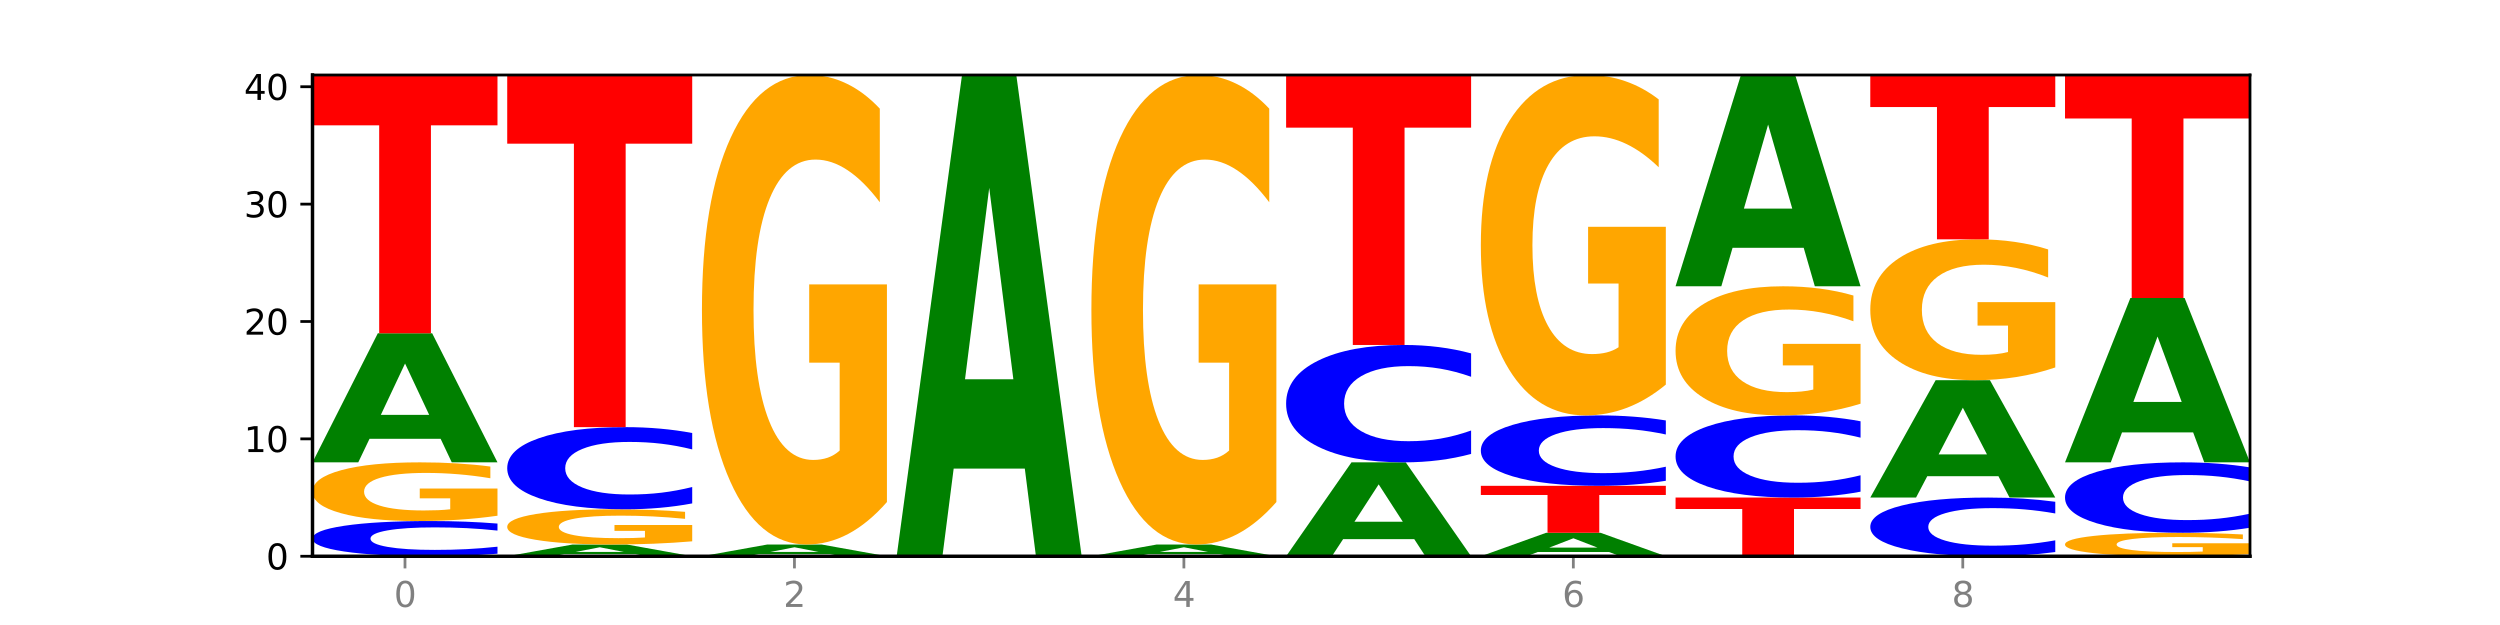 <?xml version="1.0" encoding="utf-8" standalone="no"?>
<!DOCTYPE svg PUBLIC "-//W3C//DTD SVG 1.1//EN"
  "http://www.w3.org/Graphics/SVG/1.1/DTD/svg11.dtd">
<svg xmlns:xlink="http://www.w3.org/1999/xlink" width="720pt" height="180pt" viewBox="0 0 720 180" xmlns="http://www.w3.org/2000/svg" version="1.1">
 <defs>
  <style type="text/css">*{stroke-linejoin: round; stroke-linecap: butt}</style>
 </defs>
 <g id="figure_1">
  <g id="patch_1">
   <path d="M 0 180 
L 720 180 
L 720 0 
L 0 0 
z
" style="fill: #ffffff"/>
  </g>
  <g id="axes_1">
   <g id="patch_2">
    <path d="M 90 160.2 
L 648 160.2 
L 648 21.6 
L 90 21.6 
z
" style="fill: #ffffff"/>
   </g>
   <g id="line2d_1">
    <path d="M 90 160.2 
L 648 160.2 
" clip-path="url(#p4c52b1a517)" style="fill: none; stroke: #000000; stroke-width: 0.5; stroke-linecap: square"/>
   </g>
   <g id="patch_3">
    <path d="M 143.276 159.473 
Q 138.82 159.833 134.001 160.016 
Q 129.182 160.2 123.934 160.2 
Q 108.282 160.2 99.141 158.834 
Q 90 157.468 90 155.132 
Q 90 152.788 99.141 151.424 
Q 108.282 150.059 123.934 150.059 
Q 129.182 150.059 134.001 150.243 
Q 138.82 150.425 143.276 150.785 
L 143.276 152.807 
Q 138.78 152.329 134.417 152.107 
Q 130.055 151.885 125.236 151.885 
Q 116.591 151.885 111.638 152.75 
Q 106.698 153.614 106.698 155.132 
Q 106.698 156.645 111.638 157.51 
Q 116.591 158.373 125.236 158.373 
Q 130.055 158.373 134.417 158.151 
Q 138.78 157.927 143.276 157.449 
L 143.276 159.473 
z
" clip-path="url(#p4c52b1a517)" style="fill: #0000ff"/>
   </g>
   <g id="patch_4">
    <path d="M 143.276 148.529 
Q 137.903 149.294 132.124 149.678 
Q 126.345 150.059 120.184 150.059 
Q 106.262 150.059 98.131 147.782 
Q 90 145.506 90 141.613 
Q 90 137.674 98.274 135.415 
Q 106.561 133.156 120.972 133.156 
Q 126.525 133.156 131.611 133.463 
Q 136.709 133.767 141.223 134.368 
L 141.223 137.737 
Q 136.566 136.965 131.957 136.585 
Q 127.348 136.201 122.716 136.201 
Q 114.143 136.201 109.498 137.604 
Q 104.853 139.004 104.853 141.613 
Q 104.853 144.196 109.331 145.607 
Q 113.808 147.014 122.047 147.014 
Q 124.292 147.014 126.214 146.934 
Q 128.136 146.85 129.665 146.675 
L 129.665 143.512 
L 120.889 143.512 
L 120.889 140.694 
L 143.276 140.694 
L 143.276 148.529 
z
" clip-path="url(#p4c52b1a517)" style="fill: #ffa600"/>
   </g>
   <g id="patch_5">
    <path d="M 126.905 126.382 
L 106.415 126.382 
L 103.18 133.156 
L 90 133.156 
L 108.823 95.971 
L 124.454 95.971 
L 143.276 133.156 
L 130.107 133.156 
L 126.905 126.382 
z
M 109.683 119.481 
L 123.604 119.481 
L 116.655 104.689 
L 109.683 119.481 
z
" clip-path="url(#p4c52b1a517)" style="fill: #008000"/>
   </g>
   <g id="patch_6">
    <path d="M 90 21.6 
L 143.276 21.6 
L 143.276 36.104 
L 124.109 36.104 
L 124.109 95.971 
L 109.204 95.971 
L 109.204 36.104 
L 90 36.104 
L 90 21.6 
z
" clip-path="url(#p4c52b1a517)" style="fill: #ff0000"/>
   </g>
   <g id="patch_7">
    <path d="M 182.985 159.584 
L 162.496 159.584 
L 159.261 160.2 
L 146.08 160.2 
L 164.903 156.82 
L 180.534 156.82 
L 199.357 160.2 
L 186.187 160.2 
L 182.985 159.584 
z
M 165.764 158.957 
L 179.684 158.957 
L 172.735 157.612 
L 165.764 158.957 
z
" clip-path="url(#p4c52b1a517)" style="fill: #008000"/>
   </g>
   <g id="patch_8">
    <path d="M 199.357 155.902 
Q 193.984 156.361 188.205 156.591 
Q 182.426 156.82 176.265 156.82 
Q 162.343 156.82 154.212 155.454 
Q 146.08 154.088 146.08 151.752 
Q 146.08 149.389 154.355 148.033 
Q 162.641 146.678 177.053 146.678 
Q 182.605 146.678 187.691 146.862 
Q 192.79 147.045 197.303 147.405 
L 197.303 149.427 
Q 192.646 148.964 188.038 148.735 
Q 183.429 148.505 178.796 148.505 
Q 170.223 148.505 165.578 149.347 
Q 160.934 150.187 160.934 151.752 
Q 160.934 153.302 165.411 154.149 
Q 169.889 154.993 178.127 154.993 
Q 180.372 154.993 182.294 154.945 
Q 184.217 154.894 185.745 154.79 
L 185.745 152.892 
L 176.969 152.892 
L 176.969 151.201 
L 199.357 151.201 
L 199.357 155.902 
z
" clip-path="url(#p4c52b1a517)" style="fill: #ffa600"/>
   </g>
   <g id="patch_9">
    <path d="M 199.357 144.982 
Q 194.9 145.823 190.081 146.248 
Q 185.263 146.678 180.014 146.678 
Q 164.363 146.678 155.222 143.491 
Q 146.08 140.304 146.08 134.854 
Q 146.08 129.384 155.222 126.202 
Q 164.363 123.015 180.014 123.015 
Q 185.263 123.015 190.081 123.445 
Q 194.9 123.87 199.357 124.711 
L 199.357 129.428 
Q 194.86 128.313 190.498 127.795 
Q 186.135 127.277 181.316 127.277 
Q 172.672 127.277 167.718 129.296 
Q 162.779 131.31 162.779 134.854 
Q 162.779 138.383 167.718 140.402 
Q 172.672 142.416 181.316 142.416 
Q 186.135 142.416 190.498 141.897 
Q 194.86 141.374 199.357 140.26 
L 199.357 144.982 
z
" clip-path="url(#p4c52b1a517)" style="fill: #0000ff"/>
   </g>
   <g id="patch_10">
    <path d="M 146.08 21.6 
L 199.357 21.6 
L 199.357 41.379 
L 180.19 41.379 
L 180.19 123.015 
L 165.285 123.015 
L 165.285 41.379 
L 146.08 41.379 
L 146.08 21.6 
z
" clip-path="url(#p4c52b1a517)" style="fill: #ff0000"/>
   </g>
   <g id="patch_11">
    <path d="M 239.065 159.584 
L 218.576 159.584 
L 215.341 160.2 
L 202.161 160.2 
L 220.983 156.82 
L 236.615 156.82 
L 255.437 160.2 
L 242.268 160.2 
L 239.065 159.584 
z
M 221.844 158.957 
L 235.765 158.957 
L 228.815 157.612 
L 221.844 158.957 
z
" clip-path="url(#p4c52b1a517)" style="fill: #008000"/>
   </g>
   <g id="patch_12">
    <path d="M 255.437 144.585 
Q 250.064 150.702 244.285 153.775 
Q 238.506 156.82 232.345 156.82 
Q 218.423 156.82 210.292 138.608 
Q 202.161 120.396 202.161 89.252 
Q 202.161 57.744 210.435 39.672 
Q 218.722 21.6 233.133 21.6 
Q 238.685 21.6 243.772 24.058 
Q 248.87 26.488 253.384 31.292 
L 253.384 58.247 
Q 248.727 52.074 244.118 49.029 
Q 239.509 45.957 234.876 45.957 
Q 226.304 45.957 221.659 57.186 
Q 217.014 68.386 217.014 89.252 
Q 217.014 109.921 221.492 121.206 
Q 225.969 132.463 234.208 132.463 
Q 236.453 132.463 238.375 131.82 
Q 240.297 131.15 241.826 129.753 
L 241.826 104.447 
L 233.05 104.447 
L 233.05 81.906 
L 255.437 81.906 
L 255.437 144.585 
z
" clip-path="url(#p4c52b1a517)" style="fill: #ffa600"/>
   </g>
   <g id="patch_13">
    <path d="M 295.146 134.951 
L 274.657 134.951 
L 271.421 160.2 
L 258.241 160.2 
L 277.064 21.6 
L 292.695 21.6 
L 311.518 160.2 
L 298.348 160.2 
L 295.146 134.951 
z
M 277.924 109.228 
L 291.845 109.228 
L 284.896 54.096 
L 277.924 109.228 
z
" clip-path="url(#p4c52b1a517)" style="fill: #008000"/>
   </g>
   <g id="patch_14">
    <path d="M 351.226 159.584 
L 330.737 159.584 
L 327.502 160.2 
L 314.322 160.2 
L 333.144 156.82 
L 348.775 156.82 
L 367.598 160.2 
L 354.429 160.2 
L 351.226 159.584 
z
M 334.005 158.957 
L 347.926 158.957 
L 340.976 157.612 
L 334.005 158.957 
z
" clip-path="url(#p4c52b1a517)" style="fill: #008000"/>
   </g>
   <g id="patch_15">
    <path d="M 367.598 144.585 
Q 362.225 150.702 356.446 153.775 
Q 350.667 156.82 344.506 156.82 
Q 330.584 156.82 322.453 138.608 
Q 314.322 120.396 314.322 89.252 
Q 314.322 57.744 322.596 39.672 
Q 330.882 21.6 345.294 21.6 
Q 350.846 21.6 355.933 24.058 
Q 361.031 26.488 365.544 31.292 
L 365.544 58.247 
Q 360.888 52.074 356.279 49.029 
Q 351.67 45.957 347.037 45.957 
Q 338.464 45.957 333.82 57.186 
Q 329.175 68.386 329.175 89.252 
Q 329.175 109.921 333.653 121.206 
Q 338.13 132.463 346.369 132.463 
Q 348.613 132.463 350.536 131.82 
Q 352.458 131.15 353.986 129.753 
L 353.986 104.447 
L 345.21 104.447 
L 345.21 81.906 
L 367.598 81.906 
L 367.598 144.585 
z
" clip-path="url(#p4c52b1a517)" style="fill: #ffa600"/>
   </g>
   <g id="patch_16">
    <path d="M 407.307 155.273 
L 386.817 155.273 
L 383.582 160.2 
L 370.402 160.2 
L 389.225 133.156 
L 404.856 133.156 
L 423.678 160.2 
L 410.509 160.2 
L 407.307 155.273 
z
M 390.085 150.254 
L 404.006 150.254 
L 397.057 139.497 
L 390.085 150.254 
z
" clip-path="url(#p4c52b1a517)" style="fill: #008000"/>
   </g>
   <g id="patch_17">
    <path d="M 423.678 130.733 
Q 419.222 131.934 414.403 132.542 
Q 409.584 133.156 404.336 133.156 
Q 388.684 133.156 379.543 128.603 
Q 370.402 124.05 370.402 116.264 
Q 370.402 108.45 379.543 103.904 
Q 388.684 99.351 404.336 99.351 
Q 409.584 99.351 414.403 99.966 
Q 419.222 100.573 423.678 101.774 
L 423.678 108.513 
Q 419.182 106.921 414.819 106.181 
Q 410.457 105.44 405.638 105.44 
Q 396.993 105.44 392.04 108.324 
Q 387.1 111.201 387.1 116.264 
Q 387.1 121.306 392.04 124.19 
Q 396.993 127.067 405.638 127.067 
Q 410.457 127.067 414.819 126.327 
Q 419.182 125.58 423.678 123.987 
L 423.678 130.733 
z
" clip-path="url(#p4c52b1a517)" style="fill: #0000ff"/>
   </g>
   <g id="patch_18">
    <path d="M 370.402 21.6 
L 423.678 21.6 
L 423.678 36.764 
L 404.511 36.764 
L 404.511 99.351 
L 389.606 99.351 
L 389.606 36.764 
L 370.402 36.764 
L 370.402 21.6 
z
" clip-path="url(#p4c52b1a517)" style="fill: #ff0000"/>
   </g>
   <g id="patch_19">
    <path d="M 463.387 158.968 
L 442.898 158.968 
L 439.663 160.2 
L 426.482 160.2 
L 445.305 153.439 
L 460.936 153.439 
L 479.759 160.2 
L 466.589 160.2 
L 463.387 158.968 
z
M 446.166 157.714 
L 460.087 157.714 
L 453.137 155.024 
L 446.166 157.714 
z
" clip-path="url(#p4c52b1a517)" style="fill: #008000"/>
   </g>
   <g id="patch_20">
    <path d="M 426.482 139.917 
L 479.759 139.917 
L 479.759 142.554 
L 460.592 142.554 
L 460.592 153.439 
L 445.687 153.439 
L 445.687 142.554 
L 426.482 142.554 
L 426.482 139.917 
z
" clip-path="url(#p4c52b1a517)" style="fill: #ff0000"/>
   </g>
   <g id="patch_21">
    <path d="M 479.759 138.463 
Q 475.302 139.184 470.483 139.548 
Q 465.665 139.917 460.416 139.917 
Q 444.765 139.917 435.624 137.185 
Q 426.482 134.454 426.482 129.782 
Q 426.482 125.093 435.624 122.366 
Q 444.765 119.634 460.416 119.634 
Q 465.665 119.634 470.483 120.003 
Q 475.302 120.367 479.759 121.088 
L 479.759 125.131 
Q 475.262 124.176 470.9 123.732 
Q 466.537 123.288 461.718 123.288 
Q 453.074 123.288 448.12 125.018 
Q 443.181 126.744 443.181 129.782 
Q 443.181 132.807 448.12 134.537 
Q 453.074 136.264 461.718 136.264 
Q 466.537 136.264 470.9 135.819 
Q 475.262 135.371 479.759 134.416 
L 479.759 138.463 
z
" clip-path="url(#p4c52b1a517)" style="fill: #0000ff"/>
   </g>
   <g id="patch_22">
    <path d="M 479.759 110.764 
Q 474.386 115.199 468.607 117.427 
Q 462.828 119.634 456.667 119.634 
Q 442.745 119.634 434.614 106.431 
Q 426.482 93.227 426.482 70.647 
Q 426.482 47.805 434.757 34.702 
Q 443.043 21.6 457.455 21.6 
Q 463.007 21.6 468.093 23.382 
Q 473.192 25.144 477.705 28.627 
L 477.705 48.169 
Q 473.049 43.694 468.44 41.486 
Q 463.831 39.259 459.198 39.259 
Q 450.625 39.259 445.98 47.4 
Q 441.336 55.52 441.336 70.647 
Q 441.336 85.633 445.813 93.814 
Q 450.291 101.975 458.529 101.975 
Q 460.774 101.975 462.697 101.51 
Q 464.619 101.024 466.147 100.011 
L 466.147 81.664 
L 457.371 81.664 
L 457.371 65.321 
L 479.759 65.321 
L 479.759 110.764 
z
" clip-path="url(#p4c52b1a517)" style="fill: #ffa600"/>
   </g>
   <g id="patch_23">
    <path d="M 482.563 143.298 
L 535.839 143.298 
L 535.839 146.594 
L 516.672 146.594 
L 516.672 160.2 
L 501.767 160.2 
L 501.767 146.594 
L 482.563 146.594 
L 482.563 143.298 
z
" clip-path="url(#p4c52b1a517)" style="fill: #ff0000"/>
   </g>
   <g id="patch_24">
    <path d="M 535.839 141.601 
Q 531.383 142.442 526.564 142.867 
Q 521.745 143.298 516.496 143.298 
Q 500.845 143.298 491.704 140.111 
Q 482.563 136.923 482.563 131.473 
Q 482.563 126.003 491.704 122.821 
Q 500.845 119.634 516.496 119.634 
Q 521.745 119.634 526.564 120.064 
Q 531.383 120.49 535.839 121.33 
L 535.839 126.047 
Q 531.342 124.933 526.98 124.415 
Q 522.617 123.897 517.799 123.897 
Q 509.154 123.897 504.201 125.915 
Q 499.261 127.929 499.261 131.473 
Q 499.261 135.002 504.201 137.021 
Q 509.154 139.035 517.799 139.035 
Q 522.617 139.035 526.98 138.517 
Q 531.342 137.994 535.839 136.879 
L 535.839 141.601 
z
" clip-path="url(#p4c52b1a517)" style="fill: #0000ff"/>
   </g>
   <g id="patch_25">
    <path d="M 535.839 116.27 
Q 530.466 117.952 524.687 118.797 
Q 518.908 119.634 512.747 119.634 
Q 498.825 119.634 490.694 114.626 
Q 482.563 109.618 482.563 101.053 
Q 482.563 92.388 490.837 87.419 
Q 499.124 82.449 513.535 82.449 
Q 519.087 82.449 524.174 83.125 
Q 529.272 83.793 533.786 85.114 
L 533.786 92.527 
Q 529.129 90.829 524.52 89.992 
Q 519.911 89.147 515.278 89.147 
Q 506.706 89.147 502.061 92.235 
Q 497.416 95.315 497.416 101.053 
Q 497.416 106.737 501.894 109.84 
Q 506.371 112.936 514.61 112.936 
Q 516.855 112.936 518.777 112.759 
Q 520.699 112.575 522.228 112.191 
L 522.228 105.232 
L 513.452 105.232 
L 513.452 99.033 
L 535.839 99.033 
L 535.839 116.27 
z
" clip-path="url(#p4c52b1a517)" style="fill: #ffa600"/>
   </g>
   <g id="patch_26">
    <path d="M 519.467 71.364 
L 498.978 71.364 
L 495.743 82.449 
L 482.563 82.449 
L 501.385 21.6 
L 517.017 21.6 
L 535.839 82.449 
L 522.67 82.449 
L 519.467 71.364 
z
M 502.246 60.071 
L 516.167 60.071 
L 509.217 35.867 
L 502.246 60.071 
z
" clip-path="url(#p4c52b1a517)" style="fill: #008000"/>
   </g>
   <g id="patch_27">
    <path d="M 591.92 158.988 
Q 587.463 159.589 582.644 159.893 
Q 577.825 160.2 572.577 160.2 
Q 556.926 160.2 547.784 157.924 
Q 538.643 155.647 538.643 151.754 
Q 538.643 147.847 547.784 145.574 
Q 556.926 143.298 572.577 143.298 
Q 577.825 143.298 582.644 143.605 
Q 587.463 143.909 591.92 144.509 
L 591.92 147.878 
Q 587.423 147.082 583.06 146.712 
Q 578.698 146.342 573.879 146.342 
Q 565.234 146.342 560.281 147.784 
Q 555.342 149.223 555.342 151.754 
Q 555.342 154.275 560.281 155.717 
Q 565.234 157.155 573.879 157.155 
Q 578.698 157.155 583.06 156.785 
Q 587.423 156.412 591.92 155.616 
L 591.92 158.988 
z
" clip-path="url(#p4c52b1a517)" style="fill: #0000ff"/>
   </g>
   <g id="patch_28">
    <path d="M 575.548 137.139 
L 555.059 137.139 
L 551.823 143.298 
L 538.643 143.298 
L 557.466 109.493 
L 573.097 109.493 
L 591.92 143.298 
L 578.75 143.298 
L 575.548 137.139 
z
M 558.326 130.865 
L 572.247 130.865 
L 565.298 117.419 
L 558.326 130.865 
z
" clip-path="url(#p4c52b1a517)" style="fill: #008000"/>
   </g>
   <g id="patch_29">
    <path d="M 591.92 105.822 
Q 586.547 107.658 580.768 108.579 
Q 574.989 109.493 568.828 109.493 
Q 554.906 109.493 546.774 104.029 
Q 538.643 98.566 538.643 89.222 
Q 538.643 79.77 546.918 74.348 
Q 555.204 68.927 569.616 68.927 
Q 575.168 68.927 580.254 69.664 
Q 585.353 70.393 589.866 71.835 
L 589.866 79.921 
Q 585.209 78.069 580.6 77.156 
Q 575.992 76.234 571.359 76.234 
Q 562.786 76.234 558.141 79.602 
Q 553.497 82.963 553.497 89.222 
Q 553.497 95.423 557.974 98.809 
Q 562.452 102.186 570.69 102.186 
Q 572.935 102.186 574.857 101.993 
Q 576.78 101.792 578.308 101.373 
L 578.308 93.781 
L 569.532 93.781 
L 569.532 87.018 
L 591.92 87.018 
L 591.92 105.822 
z
" clip-path="url(#p4c52b1a517)" style="fill: #ffa600"/>
   </g>
   <g id="patch_30">
    <path d="M 538.643 21.6 
L 591.92 21.6 
L 591.92 30.83 
L 572.752 30.83 
L 572.752 68.927 
L 557.847 68.927 
L 557.847 30.83 
L 538.643 30.83 
L 538.643 21.6 
z
" clip-path="url(#p4c52b1a517)" style="fill: #ff0000"/>
   </g>
   <g id="patch_31">
    <path d="M 648 159.588 
Q 642.627 159.894 636.848 160.048 
Q 631.069 160.2 624.908 160.2 
Q 610.986 160.2 602.855 159.289 
Q 594.724 158.379 594.724 156.822 
Q 594.724 155.246 602.998 154.343 
Q 611.284 153.439 625.696 153.439 
Q 631.248 153.439 636.335 153.562 
Q 641.433 153.683 645.946 153.924 
L 645.946 155.271 
Q 641.29 154.963 636.681 154.81 
Q 632.072 154.657 627.439 154.657 
Q 618.866 154.657 614.222 155.218 
Q 609.577 155.778 609.577 156.822 
Q 609.577 157.855 614.055 158.419 
Q 618.532 158.982 626.771 158.982 
Q 629.015 158.982 630.938 158.95 
Q 632.86 158.917 634.388 158.847 
L 634.388 157.581 
L 625.612 157.581 
L 625.612 156.454 
L 648 156.454 
L 648 159.588 
z
" clip-path="url(#p4c52b1a517)" style="fill: #ffa600"/>
   </g>
   <g id="patch_32">
    <path d="M 648 151.985 
Q 643.544 152.706 638.725 153.07 
Q 633.906 153.439 628.657 153.439 
Q 613.006 153.439 603.865 150.707 
Q 594.724 147.975 594.724 143.304 
Q 594.724 138.615 603.865 135.888 
Q 613.006 133.156 628.657 133.156 
Q 633.906 133.156 638.725 133.525 
Q 643.544 133.889 648 134.61 
L 648 138.653 
Q 643.503 137.698 639.141 137.254 
Q 634.778 136.81 629.959 136.81 
Q 621.315 136.81 616.362 138.54 
Q 611.422 140.266 611.422 143.304 
Q 611.422 146.329 616.362 148.059 
Q 621.315 149.786 629.959 149.786 
Q 634.778 149.786 639.141 149.341 
Q 643.503 148.893 648 147.938 
L 648 151.985 
z
" clip-path="url(#p4c52b1a517)" style="fill: #0000ff"/>
   </g>
   <g id="patch_33">
    <path d="M 631.628 124.535 
L 611.139 124.535 
L 607.904 133.156 
L 594.724 133.156 
L 613.546 85.829 
L 629.177 85.829 
L 648 133.156 
L 634.831 133.156 
L 631.628 124.535 
z
M 614.407 115.751 
L 628.328 115.751 
L 621.378 96.926 
L 614.407 115.751 
z
" clip-path="url(#p4c52b1a517)" style="fill: #008000"/>
   </g>
   <g id="patch_34">
    <path d="M 594.724 21.6 
L 648 21.6 
L 648 34.126 
L 628.833 34.126 
L 628.833 85.829 
L 613.928 85.829 
L 613.928 34.126 
L 594.724 34.126 
L 594.724 21.6 
z
" clip-path="url(#p4c52b1a517)" style="fill: #ff0000"/>
   </g>
   <g id="matplotlib.axis_1">
    <g id="xtick_1">
     <g id="line2d_2">
      <defs>
       <path id="mc2c72e57df" d="M 0 0 
L 0 3.5 
" style="stroke: #808080; stroke-width: 0.8"/>
      </defs>
      <g>
       <use xlink:href="#mc2c72e57df" x="116.638" y="160.2" style="fill: #808080; stroke: #808080; stroke-width: 0.8"/>
      </g>
     </g>
     <g id="text_1">
      <!-- 0 -->
      <g style="fill: #808080" transform="translate(113.457 174.798) scale(0.1 -0.1)">
       <defs>
        <path id="DejaVuSans-30" d="M 2034 4250 
Q 1547 4250 1301 3770 
Q 1056 3291 1056 2328 
Q 1056 1369 1301 889 
Q 1547 409 2034 409 
Q 2525 409 2770 889 
Q 3016 1369 3016 2328 
Q 3016 3291 2770 3770 
Q 2525 4250 2034 4250 
z
M 2034 4750 
Q 2819 4750 3233 4129 
Q 3647 3509 3647 2328 
Q 3647 1150 3233 529 
Q 2819 -91 2034 -91 
Q 1250 -91 836 529 
Q 422 1150 422 2328 
Q 422 3509 836 4129 
Q 1250 4750 2034 4750 
z
" transform="scale(0.016)"/>
       </defs>
       <use xlink:href="#DejaVuSans-30"/>
      </g>
     </g>
    </g>
    <g id="xtick_2">
     <g id="line2d_3">
      <g>
       <use xlink:href="#mc2c72e57df" x="228.799" y="160.2" style="fill: #808080; stroke: #808080; stroke-width: 0.8"/>
      </g>
     </g>
     <g id="text_2">
      <!-- 2 -->
      <g style="fill: #808080" transform="translate(225.618 174.798) scale(0.1 -0.1)">
       <defs>
        <path id="DejaVuSans-32" d="M 1228 531 
L 3431 531 
L 3431 0 
L 469 0 
L 469 531 
Q 828 903 1448 1529 
Q 2069 2156 2228 2338 
Q 2531 2678 2651 2914 
Q 2772 3150 2772 3378 
Q 2772 3750 2511 3984 
Q 2250 4219 1831 4219 
Q 1534 4219 1204 4116 
Q 875 4013 500 3803 
L 500 4441 
Q 881 4594 1212 4672 
Q 1544 4750 1819 4750 
Q 2544 4750 2975 4387 
Q 3406 4025 3406 3419 
Q 3406 3131 3298 2873 
Q 3191 2616 2906 2266 
Q 2828 2175 2409 1742 
Q 1991 1309 1228 531 
z
" transform="scale(0.016)"/>
       </defs>
       <use xlink:href="#DejaVuSans-32"/>
      </g>
     </g>
    </g>
    <g id="xtick_3">
     <g id="line2d_4">
      <g>
       <use xlink:href="#mc2c72e57df" x="340.96" y="160.2" style="fill: #808080; stroke: #808080; stroke-width: 0.8"/>
      </g>
     </g>
     <g id="text_3">
      <!-- 4 -->
      <g style="fill: #808080" transform="translate(337.779 174.798) scale(0.1 -0.1)">
       <defs>
        <path id="DejaVuSans-34" d="M 2419 4116 
L 825 1625 
L 2419 1625 
L 2419 4116 
z
M 2253 4666 
L 3047 4666 
L 3047 1625 
L 3713 1625 
L 3713 1100 
L 3047 1100 
L 3047 0 
L 2419 0 
L 2419 1100 
L 313 1100 
L 313 1709 
L 2253 4666 
z
" transform="scale(0.016)"/>
       </defs>
       <use xlink:href="#DejaVuSans-34"/>
      </g>
     </g>
    </g>
    <g id="xtick_4">
     <g id="line2d_5">
      <g>
       <use xlink:href="#mc2c72e57df" x="453.121" y="160.2" style="fill: #808080; stroke: #808080; stroke-width: 0.8"/>
      </g>
     </g>
     <g id="text_4">
      <!-- 6 -->
      <g style="fill: #808080" transform="translate(449.939 174.798) scale(0.1 -0.1)">
       <defs>
        <path id="DejaVuSans-36" d="M 2113 2584 
Q 1688 2584 1439 2293 
Q 1191 2003 1191 1497 
Q 1191 994 1439 701 
Q 1688 409 2113 409 
Q 2538 409 2786 701 
Q 3034 994 3034 1497 
Q 3034 2003 2786 2293 
Q 2538 2584 2113 2584 
z
M 3366 4563 
L 3366 3988 
Q 3128 4100 2886 4159 
Q 2644 4219 2406 4219 
Q 1781 4219 1451 3797 
Q 1122 3375 1075 2522 
Q 1259 2794 1537 2939 
Q 1816 3084 2150 3084 
Q 2853 3084 3261 2657 
Q 3669 2231 3669 1497 
Q 3669 778 3244 343 
Q 2819 -91 2113 -91 
Q 1303 -91 875 529 
Q 447 1150 447 2328 
Q 447 3434 972 4092 
Q 1497 4750 2381 4750 
Q 2619 4750 2861 4703 
Q 3103 4656 3366 4563 
z
" transform="scale(0.016)"/>
       </defs>
       <use xlink:href="#DejaVuSans-36"/>
      </g>
     </g>
    </g>
    <g id="xtick_5">
     <g id="line2d_6">
      <g>
       <use xlink:href="#mc2c72e57df" x="565.281" y="160.2" style="fill: #808080; stroke: #808080; stroke-width: 0.8"/>
      </g>
     </g>
     <g id="text_5">
      <!-- 8 -->
      <g style="fill: #808080" transform="translate(562.1 174.798) scale(0.1 -0.1)">
       <defs>
        <path id="DejaVuSans-38" d="M 2034 2216 
Q 1584 2216 1326 1975 
Q 1069 1734 1069 1313 
Q 1069 891 1326 650 
Q 1584 409 2034 409 
Q 2484 409 2743 651 
Q 3003 894 3003 1313 
Q 3003 1734 2745 1975 
Q 2488 2216 2034 2216 
z
M 1403 2484 
Q 997 2584 770 2862 
Q 544 3141 544 3541 
Q 544 4100 942 4425 
Q 1341 4750 2034 4750 
Q 2731 4750 3128 4425 
Q 3525 4100 3525 3541 
Q 3525 3141 3298 2862 
Q 3072 2584 2669 2484 
Q 3125 2378 3379 2068 
Q 3634 1759 3634 1313 
Q 3634 634 3220 271 
Q 2806 -91 2034 -91 
Q 1263 -91 848 271 
Q 434 634 434 1313 
Q 434 1759 690 2068 
Q 947 2378 1403 2484 
z
M 1172 3481 
Q 1172 3119 1398 2916 
Q 1625 2713 2034 2713 
Q 2441 2713 2670 2916 
Q 2900 3119 2900 3481 
Q 2900 3844 2670 4047 
Q 2441 4250 2034 4250 
Q 1625 4250 1398 4047 
Q 1172 3844 1172 3481 
z
" transform="scale(0.016)"/>
       </defs>
       <use xlink:href="#DejaVuSans-38"/>
      </g>
     </g>
    </g>
   </g>
   <g id="matplotlib.axis_2">
    <g id="ytick_1">
     <g id="line2d_7">
      <defs>
       <path id="m8b83f40a84" d="M 0 0 
L -3.5 0 
" style="stroke: #000000; stroke-width: 0.8"/>
      </defs>
      <g>
       <use xlink:href="#m8b83f40a84" x="90" y="160.2" style="stroke: #000000; stroke-width: 0.8"/>
      </g>
     </g>
     <g id="text_6">
      <!-- 0 -->
      <g transform="translate(76.638 163.999) scale(0.1 -0.1)">
       <use xlink:href="#DejaVuSans-30"/>
      </g>
     </g>
    </g>
    <g id="ytick_2">
     <g id="line2d_8">
      <g>
       <use xlink:href="#m8b83f40a84" x="90" y="126.395" style="stroke: #000000; stroke-width: 0.8"/>
      </g>
     </g>
     <g id="text_7">
      <!-- 10 -->
      <g transform="translate(70.275 130.194) scale(0.1 -0.1)">
       <defs>
        <path id="DejaVuSans-31" d="M 794 531 
L 1825 531 
L 1825 4091 
L 703 3866 
L 703 4441 
L 1819 4666 
L 2450 4666 
L 2450 531 
L 3481 531 
L 3481 0 
L 794 0 
L 794 531 
z
" transform="scale(0.016)"/>
       </defs>
       <use xlink:href="#DejaVuSans-31"/>
       <use xlink:href="#DejaVuSans-30" x="63.623"/>
      </g>
     </g>
    </g>
    <g id="ytick_3">
     <g id="line2d_9">
      <g>
       <use xlink:href="#m8b83f40a84" x="90" y="92.59" style="stroke: #000000; stroke-width: 0.8"/>
      </g>
     </g>
     <g id="text_8">
      <!-- 20 -->
      <g transform="translate(70.275 96.389) scale(0.1 -0.1)">
       <use xlink:href="#DejaVuSans-32"/>
       <use xlink:href="#DejaVuSans-30" x="63.623"/>
      </g>
     </g>
    </g>
    <g id="ytick_4">
     <g id="line2d_10">
      <g>
       <use xlink:href="#m8b83f40a84" x="90" y="58.785" style="stroke: #000000; stroke-width: 0.8"/>
      </g>
     </g>
     <g id="text_9">
      <!-- 30 -->
      <g transform="translate(70.275 62.585) scale(0.1 -0.1)">
       <defs>
        <path id="DejaVuSans-33" d="M 2597 2516 
Q 3050 2419 3304 2112 
Q 3559 1806 3559 1356 
Q 3559 666 3084 287 
Q 2609 -91 1734 -91 
Q 1441 -91 1130 -33 
Q 819 25 488 141 
L 488 750 
Q 750 597 1062 519 
Q 1375 441 1716 441 
Q 2309 441 2620 675 
Q 2931 909 2931 1356 
Q 2931 1769 2642 2001 
Q 2353 2234 1838 2234 
L 1294 2234 
L 1294 2753 
L 1863 2753 
Q 2328 2753 2575 2939 
Q 2822 3125 2822 3475 
Q 2822 3834 2567 4026 
Q 2313 4219 1838 4219 
Q 1578 4219 1281 4162 
Q 984 4106 628 3988 
L 628 4550 
Q 988 4650 1302 4700 
Q 1616 4750 1894 4750 
Q 2613 4750 3031 4423 
Q 3450 4097 3450 3541 
Q 3450 3153 3228 2886 
Q 3006 2619 2597 2516 
z
" transform="scale(0.016)"/>
       </defs>
       <use xlink:href="#DejaVuSans-33"/>
       <use xlink:href="#DejaVuSans-30" x="63.623"/>
      </g>
     </g>
    </g>
    <g id="ytick_5">
     <g id="line2d_11">
      <g>
       <use xlink:href="#m8b83f40a84" x="90" y="24.98" style="stroke: #000000; stroke-width: 0.8"/>
      </g>
     </g>
     <g id="text_10">
      <!-- 40 -->
      <g transform="translate(70.275 28.78) scale(0.1 -0.1)">
       <use xlink:href="#DejaVuSans-34"/>
       <use xlink:href="#DejaVuSans-30" x="63.623"/>
      </g>
     </g>
    </g>
   </g>
   <g id="patch_35">
    <path d="M 90 160.2 
L 90 21.6 
" style="fill: none; stroke: #000000; stroke-linejoin: miter; stroke-linecap: square"/>
   </g>
   <g id="patch_36">
    <path d="M 648 160.2 
L 648 21.6 
" style="fill: none; stroke: #000000; stroke-width: 0.8; stroke-linejoin: miter; stroke-linecap: square"/>
   </g>
   <g id="patch_37">
    <path d="M 90 160.2 
L 648 160.2 
" style="fill: none; stroke: #000000; stroke-linejoin: miter; stroke-linecap: square"/>
   </g>
   <g id="patch_38">
    <path d="M 90 21.6 
L 648 21.6 
" style="fill: none; stroke: #000000; stroke-width: 0.8; stroke-linejoin: miter; stroke-linecap: square"/>
   </g>
  </g>
 </g>
 <defs>
  <clipPath id="p4c52b1a517">
   <rect x="90" y="21.6" width="558" height="138.6"/>
  </clipPath>
 </defs>
</svg>

